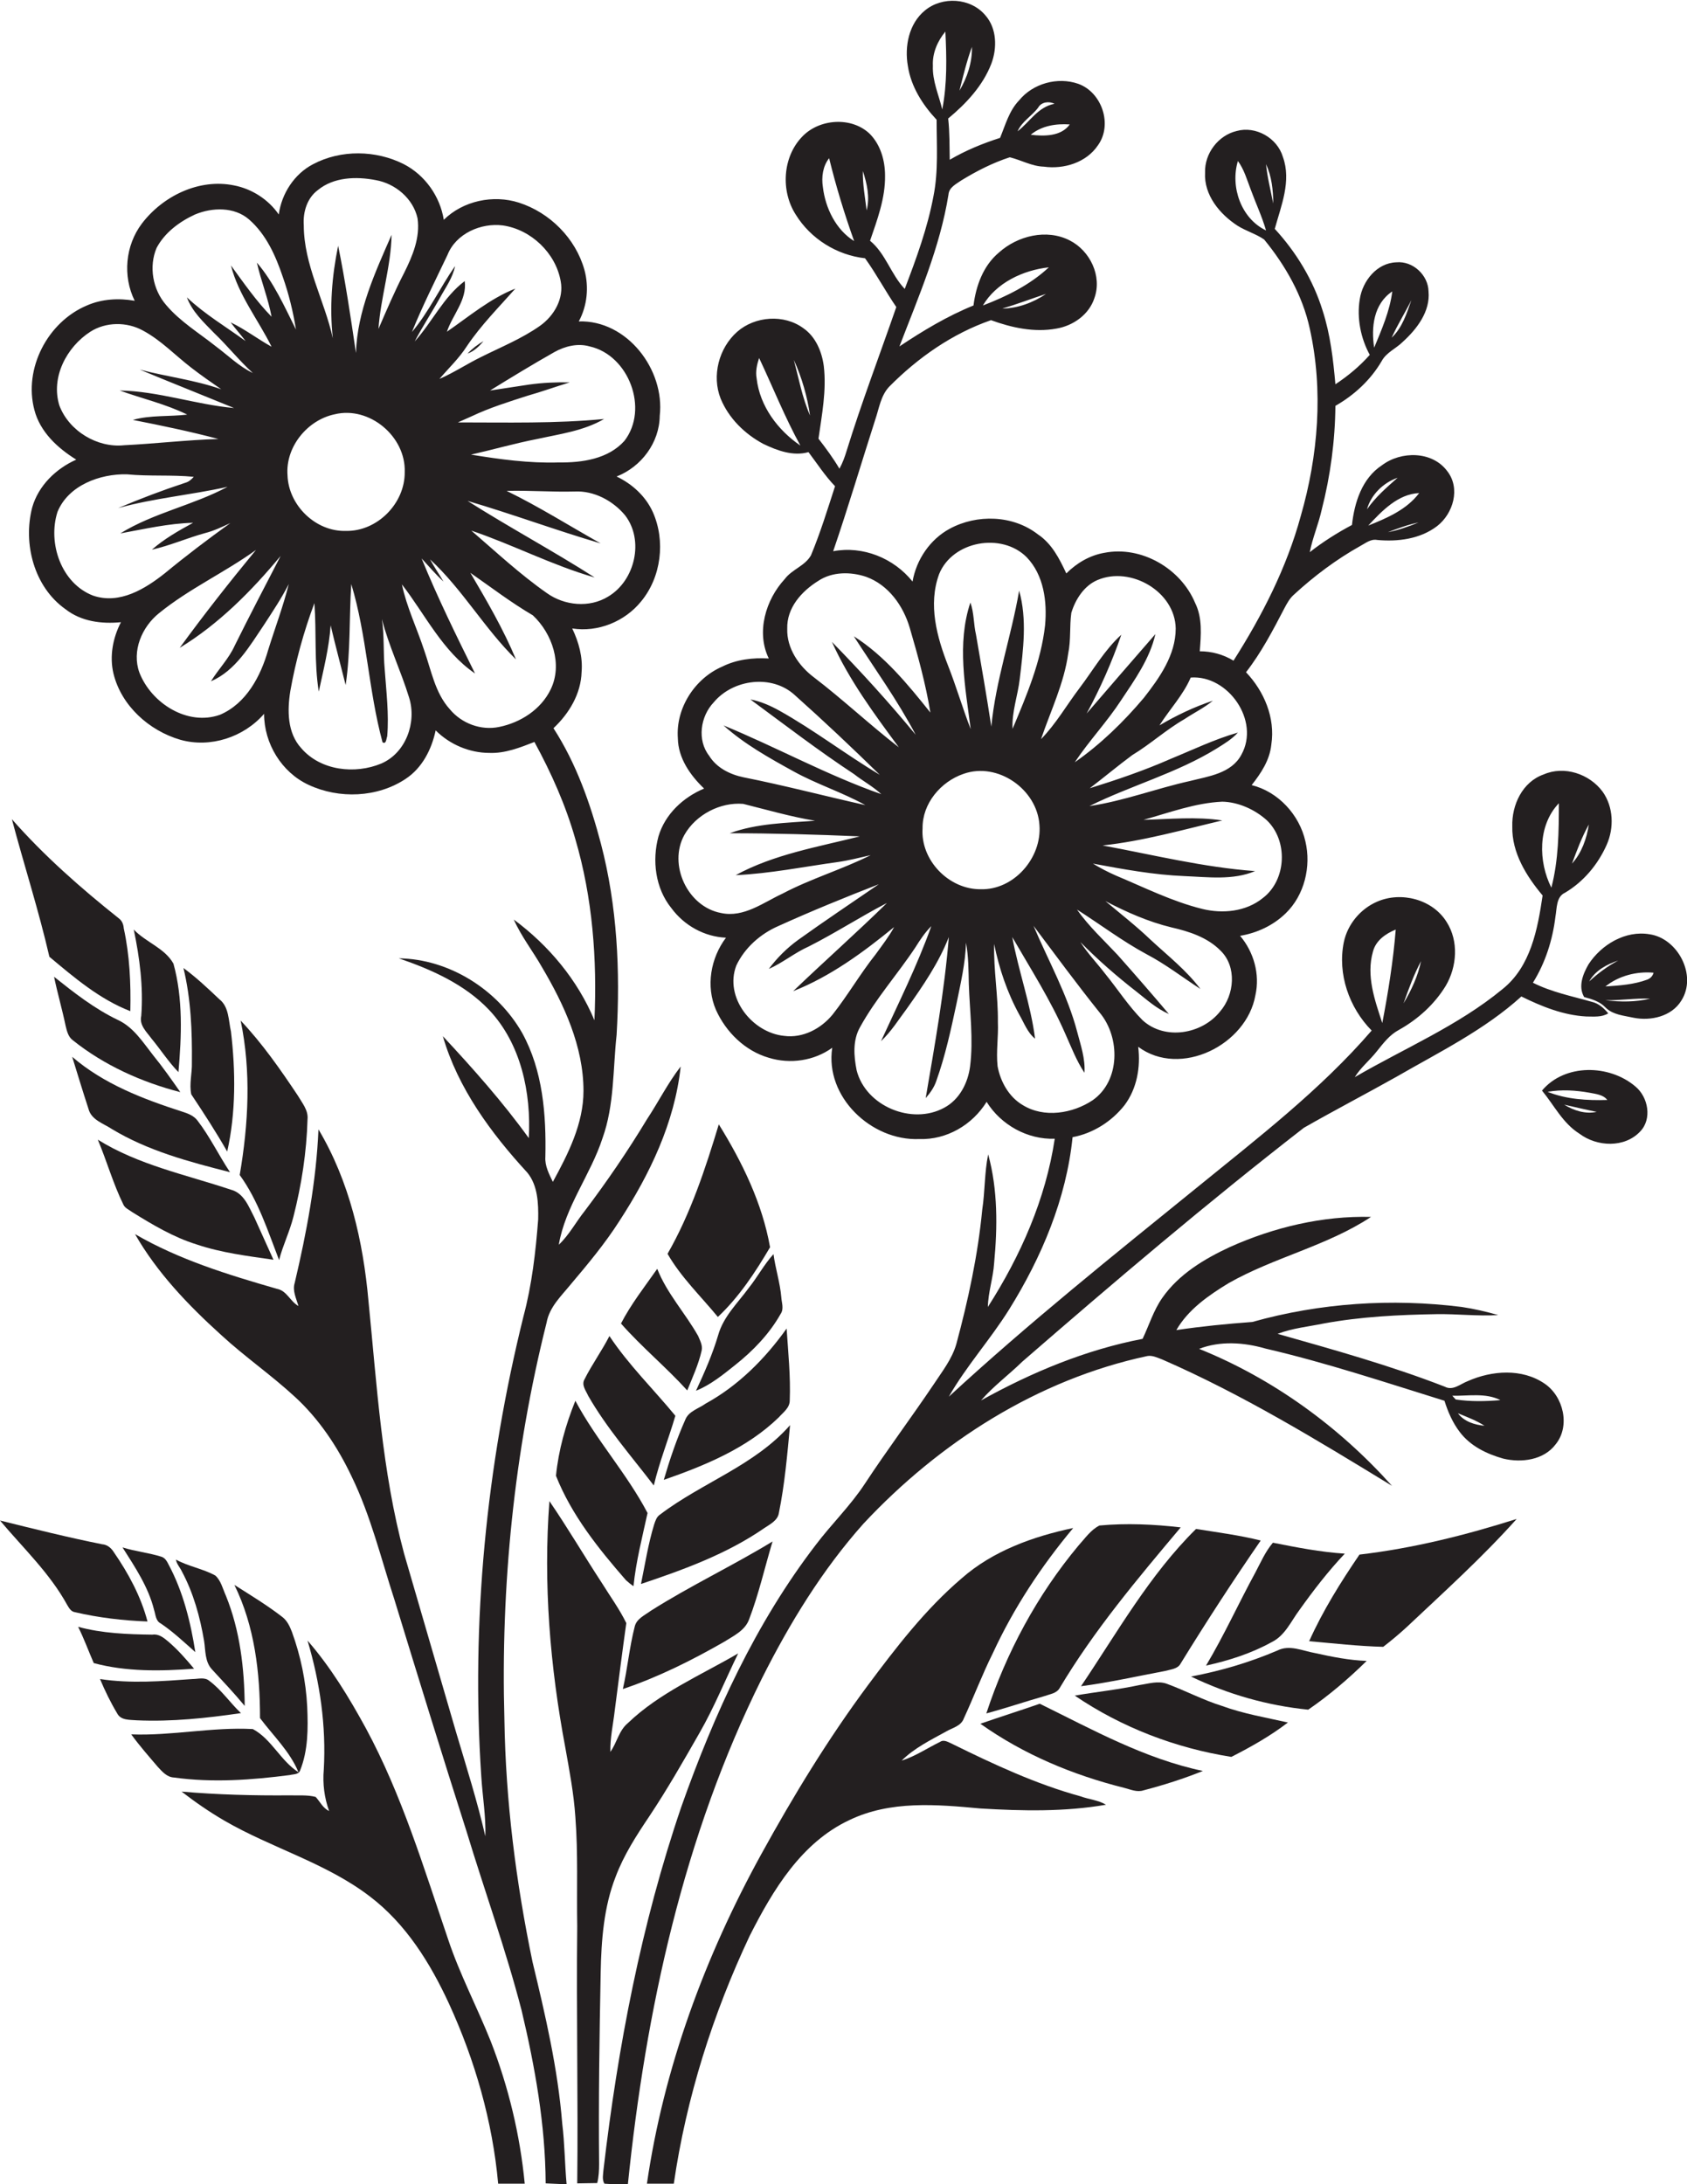 <?xml version="1.0" encoding="utf-8"?>
<!-- Generator: Adobe Illustrator 19.2.0, SVG Export Plug-In . SVG Version: 6.00 Build 0)  -->
<svg version="1.1" id="Layer_1" xmlns="http://www.w3.org/2000/svg" xmlns:xlink="http://www.w3.org/1999/xlink" x="0px" y="0px"
	 viewBox="0 0 539.8 698.6" enable-background="new 0 0 539.8 698.6" xml:space="preserve">
<g>
	<path fill="#231F20" d="M494.2,442.5c-7.2-4.9-16.8-4.2-24.5-0.8c-2.4,0.9-4.8,3.2-7.4,1.8c-17.5-6.8-35.5-11.8-53.5-16.9
		c4.7-1.8,9.8-2.3,14.7-3.3c11.9-2.2,24.1-2.8,36.2-3c6.6-0.1,13.2,0.7,19.7,0.3c-3.8-1.1-7.7-2-11.7-2.6c-22.4-2.8-45.3-1.3-67,4.8
		c-8.1,0.6-16.3,1.4-24.3,2.6c3.8-6.6,10.3-11.1,16.7-15c14.6-8.3,31.5-11.9,45.6-21.2c-15.5-0.4-31,3.3-45.1,9.6
		c-8.2,3.8-16.4,8.7-21.7,16.3c-2.8,4-4.2,8.7-6.3,13.1c-18.2,3.5-35.5,10.7-51.7,19.7c4-4.6,8.9-8.2,13.2-12.4
		c29.5-25.6,59.3-50.9,90.1-74.8c9.8-5.6,19.8-10.8,29.6-16.3c13.7-7.9,28.2-15,40-25.7c6.5,3.2,13.4,6,20.8,6.4c2.4,0,4.9,0.3,7-1
		c-1.4-1.7-3.1-3.2-5.3-3.7c-6.3-1.8-12.9-3.1-18.8-6.1c4-6.4,6.3-13.7,7.2-21.1c0.5-2.7,0.2-6.4,3.1-7.7c5.9-3.5,10.5-9,13.3-15.3
		c2.4-5.4,2.2-12.1-1.3-17c-4.2-5.7-12.3-8.4-18.9-5.5c-6.8,2.4-10.2,9.8-10,16.6c-0.2,8.4,4.5,15.9,9.7,22.1
		c-1.6,10.8-3.8,22.8-12.9,30c-14.2,11.7-31.4,18.9-47.2,28.1c1.9-3.1,4.8-5.4,7-8.2c2.1-2.6,4.1-5.3,7.1-6.9
		c6.1-3.4,11.4-8.2,15-14.1c3.6-6.1,4.2-14.3,0.3-20.4c-4.5-7.3-14.6-9.9-22.3-6.5c-5.3,2.3-9.4,7.2-10.6,12.9
		c-2.1,10.2,1.7,21,8.9,28.3c-16.4,19-36.5,34.4-55.9,50.2c-26.9,21.8-53.9,43.4-79.4,66.9c5.6-9.8,13.3-18.3,19.3-27.9
		c10.4-16.7,18.3-35.4,20.3-55.1c6.5-1.2,12.5-5,16.6-10.2c4-5.3,5.2-12.2,4.4-18.7c13.5,10,34.7-0.6,37.5-16.5
		c1.5-6.7-0.5-13.8-4.9-19c5.4-0.9,10.6-3.3,14.6-7.2c6-5.8,8.2-15,6.3-23c-1.9-8.5-8.7-15.9-17.2-18c3-3.8,5.8-8,6.3-13
		c1.3-8.5-2.3-17-8.1-23.1c4.9-6.3,8.6-13.4,12.3-20.5c0.8-1.5,1.6-3,2.9-4.2c6.5-6,13.7-11.4,21.4-15.7c1.7-0.9,3.3-2.3,5.4-1.9
		c6.6,0.6,13.7-0.3,19.1-4.4c5.2-4,7.6-12.1,3.3-17.6c-4.8-6.5-14.8-6.5-20.9-1.9c-6.4,4.2-8.8,11.9-9.6,19.1
		c-4.7,2.5-9.3,5.4-13.5,8.7c0.9-4.6,2.8-9,3.8-13.5c2.8-10.9,4.3-22.1,4.4-33.3c6-3.4,11.3-8.3,14.8-14.3c1.5-2.8,4.6-4,6.8-6.2
		c4.5-4.1,8.8-9.7,8.2-16.1c-0.1-5.2-5-9.8-10.3-9.3c-6.2,0.2-10.8,5.9-11.7,11.8c-1,6,0.3,12.5,3.2,17.8c-3.2,3.6-6.9,6.7-11,9.4
		c-0.7-7.9-1.6-15.9-4.1-23.6c-3-9.7-8.4-18.6-15.3-26.1c2-7.3,5.4-15.3,2.6-23c-1.8-6.1-8.7-10-14.8-8.3
		c-5.9,1.4-10.3,7.2-10.1,13.3c-0.4,7.2,4.7,13.3,10.4,17c2.7,1.7,5.9,2.6,8.5,4.4c6.8,8.3,12.3,17.9,14.6,28.5
		c4.4,19.8,2.7,40.6-2.9,60c-4.5,16.5-12.4,31.9-21.5,46.2c-3.3-2-7-3-10.8-3c0.4-5.2,0.9-10.7-1.5-15.5c-4.6-11-17.2-18.3-29-16
		c-4.7,0.8-8.9,3.3-12.2,6.6c-2.2-4.7-4.6-9.5-9.1-12.5c-8-6.2-19.5-6.5-28.2-1.8c-6.3,3.4-10.7,9.9-11.9,16.9
		c-6-7.5-15.9-11.5-25.4-9.7c4.8-14,9-28.2,13.5-42.2c1.2-3.5,1.7-7.5,4.4-10.4c9.2-9.3,20.2-17,32.6-21.3c6.6,2.4,13.8,4,20.9,2.7
		c5.4-0.9,10.5-4.5,12.2-9.8c2.5-7-1.4-15.1-7.9-18.4c-7.4-3.8-16.7-1.5-22.7,3.9c-5,4.2-7.3,10.6-8.1,16.9
		c-8.4,3.4-16.2,8.1-23.7,13.1c6.1-15.9,13-31.7,15.7-48.6c0.2-2.3,2.4-3.3,4.1-4.5c4.9-3,10-5.6,15.5-7.4c3.7,0.9,7.1,2.9,10.9,3
		c6.4,0.9,13.6-1.3,17.3-6.8c4.8-6.6,1.3-17-6.3-19.7c-6.6-2.3-14.5-0.1-18.9,5.3c-3.2,3.3-4.4,7.9-6.1,12c-5.6,1.8-11,4-16.1,7
		c-0.1-4.4,0-8.8-0.5-13.2c5.8-4.8,11.1-10.5,13.8-17.5c1.9-5,1.8-11.3-1.9-15.5c-4.7-5.6-13.8-6.2-19.4-1.5
		c-5.1,4.2-6.5,11.5-5.4,17.7c1,6.6,4.7,12.4,9.2,17.2c0,8.1,0.6,16.4-1,24.4c-1.9,10.2-5.5,20-9.2,29.7
		c-4.4-4.6-6.1-11.3-11.1-15.4c2.3-6.7,4.9-13.6,4.8-20.8c0-4.8-1.4-9.8-4.8-13.3c-5.8-5.7-16.3-5-21.8,0.9
		c-6.2,6.5-6.8,17.3-2,24.8c4.8,7.8,13.2,13,22.2,14c3.6,5,6.5,10.5,10,15.6c-5.3,15.3-11.1,30.5-15.9,46c-0.6,2-1.3,3.9-2.3,5.7
		c-2-3.4-4.3-6.5-6.7-9.6c1.1-7.7,2.6-15.4,1.7-23.2c-0.6-4.6-2.6-9.4-6.5-12.1c-6.2-4.6-15.5-3.9-21.2,1.1
		c-5.9,5.2-8.2,14.1-5.3,21.4c2.6,6.3,7.7,11.3,13.7,14.5c4.4,2.1,9.5,4,14.4,2.6c2.8,3.7,5.3,7.6,8.5,10.9
		c-2.4,7.4-4.7,14.9-7.7,22.1c-1.9,3.4-6.1,4.5-8.4,7.6c-6.1,6.6-9.2,17-5.1,25.4c-5.1-0.3-10.3,0.3-14.9,2.6
		c-8.8,3.8-14.9,13.3-14.2,22.9c0.1,6.4,4,11.9,8.4,16.1c-6.7,2.8-12.5,8.2-14.6,15.3c-2.1,7.7-1,16.6,4.1,22.9
		c4.1,5.6,10.6,9.2,17.5,9.5c-4.9,6.5-6.5,15.5-3.2,23.1c3.2,7.1,9.3,13.1,16.9,15.3c6.8,2.1,14.5,1,20.3-3.2
		c-2.4,15.7,12.5,29.8,27.8,29.2c8.8,0.3,17-4.5,21.6-11.9c4.6,7.4,13.1,12.1,21.8,11.8c-2.9,19.3-10.9,37.4-21.4,53.8
		c0.1-4.8,1.7-9.3,2-14c1.1-11.6,1.2-23.5-1.9-34.8c-1.2,5.8-1,11.8-1.9,17.7c-1.4,14.6-4.5,28.9-8.3,43c-1.4,4.8-4.5,8.7-7.2,12.8
		c-7.2,10.7-15,21.1-22.1,31.9c-4.6,7-10.6,12.8-15.6,19.4c-19.3,25.1-32.6,54.2-43.1,83.9c-12.8,37.5-20.3,76.7-24.9,116.1
		c-0.1,1.4-0.5,3.1,0.3,4.4c2.5,0.2,5,0.2,7.5,0.3c5.7-55.7,17.8-111.5,42.9-161.9c8.9-17.7,19.3-34.7,32.5-49.5
		c24.3-26,55.7-46.1,90.8-53.6c1.6-0.3,3.2,0.5,4.8,1.1c25.7,11.2,49.6,25.8,73.5,40.4c-16.9-18.9-38.1-34.3-61.7-43.8
		c6.7-2.6,14.3-2.1,21.2-0.1c19.4,4.5,38.3,10.8,57.3,16.7c1.1,3.5,2.6,7,4.9,10c3.4,4.5,8.6,7,13.9,8.5c5.8,1.4,13,0.5,16.8-4.6
		C502.5,456.1,500.3,446.6,494.2,442.5z M508.4,263.7c-0.7,4.5-2.3,9.1-5.4,12.5C504.6,271.9,506.2,267.6,508.4,263.7z M498.8,256.9
		c0,9-0.1,18.2-2.4,27C492.2,275.6,492,264,498.8,256.9z M454.7,307.4c-1,4.8-3.1,9.3-5.6,13.5C450.7,316.4,452.4,311.7,454.7,307.4
		z M439.3,304.4c0.9-3.6,4.1-5.8,7.3-7.1c-0.8,10-2.4,20-4.3,29.9C439.9,319.9,437.1,312.1,439.3,304.4z M444.1,170.2
		c3.2-1.2,6.4-2.4,9.8-3.1C450.7,168.4,447.4,169.6,444.1,170.2z M454.1,157.7c-4,5.3-10.3,8-16.3,10.4
		C442.2,163.4,447.3,158,454.1,157.7z M447.2,152.8c-3.5,3.1-7.1,6.2-9.8,10.1C438.7,158.2,442.6,154.4,447.2,152.8z M451.6,96
		c-1.5,4.3-2.9,8.8-6.3,12C447.2,103.8,449.6,100,451.6,96z M445.5,93.2c-0.8,6.3-3.4,12.2-5.8,18
		C438.7,104.7,439.5,97.2,445.5,93.2z M396.1,51.5c2,2.7,2.9,6,4.1,9.1c1.6,4.4,3.6,8.6,4.9,13.1C397.1,69.9,393.6,59.7,396.1,51.5z
		 M405.1,52.5c1.8,3.9,2.3,8.3,2.3,12.6C406.6,60.9,405.5,56.7,405.1,52.5z M320.7,98.7c4.7-1.4,9.4-3.2,14-4.7
		C330.6,96.8,325.7,98.6,320.7,98.7z M335.6,85.5c-6,5.6-13.5,9.3-21.1,12.2C318.8,90.4,327.4,86.4,335.6,85.5z M342.3,39.8
		c-2.8,3.9-8.3,3.8-12.5,3.3C333.3,40.2,337.9,39.5,342.3,39.8z M332.2,34.4c1-1.8,3.5-2.1,5.2-1.2c-5.3,1-7.9,5.8-11.8,8.8
		C327,38.8,330.2,37.1,332.2,34.4z M311,15c0.1,5-1.5,9.8-4,14C308.2,24.3,309.3,19.6,311,15z M298.5,21c-0.2-4,1.5-7.9,4-10.9
		c0.4,8.3,0.6,16.7-1,24.9C300.4,30.4,298.3,25.9,298.5,21z M263.3,59.8c-0.5-3.2,0-6.7,2-9.2c2.2,9,4.9,17.8,8,26.5
		C267.5,73.5,264.1,66.6,263.3,59.8z M277.3,67.3c-0.5-4.2-1.3-8.4-1.2-12.6C277.4,58.7,278.4,63,277.3,67.3z M242.1,121
		c-0.4-2.2,0.1-4.4,0.8-6.5c4.4,9.3,8.2,18.9,13.2,28C248.9,137.6,243.1,129.9,242.1,121z M254,115.1c2.6,5.7,4.3,11.7,5.2,17.8
		C256.7,127.2,255.6,121.1,254,115.1z M390.4,323.5c-5.8,7.3-17.7,9.3-24.8,2.8c-4.5-4.5-8-10-12-14.9c-2.6-3.4-5.6-6.5-7.9-10.1
		c5.6,5.7,11.7,11,18,15.9c3.3,2.6,6.4,5.4,10.3,7.1c-5.4-6.4-10.9-12.7-16.4-18.9c-4.4-4.7-9.2-9.1-13-14.5
		c7.4,4.7,14.5,10.1,22.3,14.3c6.1,3.2,11.5,7.4,17.2,11.1c-4.5-6-10.4-10.6-15.9-15.7c-4.6-4.4-9.6-8.3-14.5-12.4
		c6.7,3.5,13.7,6.6,21.1,8.4c5.7,1.3,11.6,3.2,15.8,7.5C395.8,309.2,395,318.2,390.4,323.5z M405.3,262.3c6.9,6.5,6.4,19.1-1.2,24.9
		c-5.4,4.4-12.9,5.1-19.4,3.5c-9.7-2.4-18.6-6.9-27.7-10.7c-2.5-1.1-5-2.4-7.3-3.8c9.7,1.8,19.4,3.6,29.3,4
		c7.5,0.3,15.5,1.4,22.6-1.6c-16.5-1.2-32.6-5.2-48.8-8.2c13-1.4,25.6-5,38.3-8c-8.4-1.3-16.8-0.4-25.2-0.2
		c8.3-2.3,16.5-5.4,25.2-5.8C396.1,256.5,401.4,258.8,405.3,262.3z M397.2,241.4c-3.2,6-10.6,6.9-16.5,8.4
		c-10.8,2.4-21.2,6.4-32.1,8c13.3-6.6,27.9-10.5,40.7-18.4c2.4-1.5,4.9-3,6.8-5.1c-7.4,2.1-14.4,5.5-21.5,8.4
		c-8.4,3.7-17.2,6.7-25.9,9.4c4.6-3.5,9-7.2,13.6-10.6c5.8-3.5,10.8-8.1,16.7-11.5c3-2,6.3-3.6,9.1-5.9c-6,2-11.7,4.7-17.1,7.9
		c3.3-5.2,7.6-9.7,10-15.3C392.9,215.8,403.3,230.5,397.2,241.4z M341.8,209c0.9-4.3,0.4-8.7,1-13c1.3-4.3,4.1-8.7,8.4-10.5
		c10.6-4.5,24.8,3.7,25,15.5c0,8.5-5.2,15.8-10.2,22.2c-6.5,7.7-13.8,14.8-22.1,20.6c4.6-6.9,10.3-12.9,14.8-19.8
		c4.4-6.6,9.2-13.3,11-21.2c-7.3,8.4-14.7,16.9-22,25.4c4.4-8.1,8.1-16.5,11.1-25.2c-5.4,4.9-9,11.3-13.4,17.1
		c-4.1,5.4-7.5,11.4-12.3,16.3C336.2,227.3,340.5,218.5,341.8,209z M300.5,183.6c4.3-10.6,20-13.4,28-5.4c5.5,5.7,6.6,14.2,5.9,21.8
		c-1.3,11.6-5.9,22.4-10.4,33.1c-0.3-5.4,1.7-10.7,2.3-16c1.1-9.3,2.4-19-0.2-28.2c-2.5,14.6-7.5,28.7-8.9,43.5
		c-1.5-9.8-3.2-19.6-4.9-29.4c-0.8-3.4-0.6-7-1.8-10.3c-4.4,13.2-1.6,27.2,0.1,40.5c-2.6-6.7-4.6-13.6-7.2-20.2
		C299.8,203.8,296.9,193.4,300.5,183.6z M261.8,185.8c4.5-3,10.4-3,15.4-1.3c7.1,2.6,11.8,9.2,13.9,16.3c2.6,8.9,5.1,17.9,6.6,27.1
		c-7.2-9-14.7-18.2-24.5-24.4c6.7,10.4,14,20.5,19.8,31.5c-8.5-10.3-17.5-20.2-26.8-29.7c5.5,12.2,13.5,23,21.4,33.7
		c-9.3-7.2-17.9-15.3-27.2-22.4c-4.8-3.6-8.7-9.3-8.5-15.5C251.7,194.4,256.5,189.1,261.8,185.8z M228.4,224.6
		c6.2-7.4,18.6-9,25.9-2.3c9.3,8.3,18.3,16.8,27.2,25.5c-10.9-6.5-21-14.3-32.1-20.5c-2.9-1.6-6-3-9.3-3.6
		c11,8.1,21.8,16.4,33.2,23.9c2.8,2.2,6,3.9,8.7,6.4c-17.4-6.1-33.5-15-50.5-22c6.7,6,14.6,10.4,22.4,14.7c7.4,4.1,15.6,6.7,23,10.8
		c-13-2.9-25.9-6.3-39-8.9c-4.3-0.9-8.6-3-11-6.9C223,236.7,224.1,229.1,228.4,224.6z M230.7,292c-10.7-2-17-15.5-11.7-25
		c3.7-6.5,11.5-10.5,18.8-9.9c7.6,1.9,15.2,4.1,23,5.4c-9.1,0.7-18.6,0.8-27.3,4c13.9,0,27.8,0.4,41.6,1
		c-13.4,3.4-27.4,5.7-39.7,12.4c11-0.5,21.8-2.7,32.7-4.2c3.5-0.5,7-1.4,10.5-2.2c-9.2,4.6-19.1,7.5-28.2,12.3
		C244.3,288.6,238,293.6,230.7,292z M266.4,324.5c-3.7,4.5-9.5,7.6-15.5,6.8c-10.2-1-19.2-12.3-15.3-22.5
		c2.7-5.7,7.7-10.1,13.4-12.6c10.6-4.8,21.4-9.2,32.2-13.4c-8.6,5.9-17.3,11.7-25.8,17.8c-3.6,2.6-6.8,5.8-9.4,9.3
		c4.5-2,8.3-5.2,12.8-7.2c8.5-4.3,16.5-9.5,25-13.9c-9.8,9.6-20.1,18.7-30,28.2c11.9-4.7,22.4-12.4,32.3-20.5
		c-1.7,3.1-3.8,5.8-5.9,8.7C275.2,311.5,271.3,318.3,266.4,324.5z M310.4,341.1c-0.7,5.3-3.4,10.6-8.3,13.2
		c-10.3,5.6-25.1-0.5-28-12c-0.9-4.5-1.3-9.6,1.1-13.8c5-9.1,12-16.9,17.7-25.5c1.5-2.4,3.1-4.8,5.1-6.8
		c-4.5,12.6-10.5,24.6-16.1,36.8c3.3-3.1,5.7-7,8.4-10.6c5.1-7.2,10.1-14.5,13.3-22.7c-1.4,17.3-4.5,34.5-7.4,51.5
		c1.4-1.6,2.7-3.4,3.4-5.5c2.9-8.1,4.7-16.5,6.5-24.9c1.3-6.4,2.8-12.7,3-19.3c0.8,4.4,0.8,8.8,0.9,13.2
		C310.3,323.7,311.5,332.4,310.4,341.1z M313.8,284.4c-10.2,0.1-19.3-9.3-18.6-19.5c-0.1-7.9,5.8-14.9,13.1-17.4
		c11-3.9,23.6,5,24.3,16.4C333.4,274.4,324.4,284.7,313.8,284.4z M327.2,353.4c-4.4-2.6-7.1-7.5-8-12.4c-0.5-4.7,0.3-9.4,0.1-14.1
		c0.1-8.4-1.4-16.7-1.2-25c1.6,7.9,4.2,15.6,8.1,22.7c1.5,2.6,2.6,5.7,5,7.6c-1.4-11-5.3-21.6-7.3-32.5c5.9,10.2,12.3,20.2,17,31
		c1.9,4.2,3.5,8.5,6.1,12.4c0.3-4.5-1.2-8.8-2.3-13c-3.1-11.9-9.2-22.7-14-34c7,9.3,13.9,18.7,21.2,27.8c6.6,7.9,6.6,21.8-2.3,28
		C343.3,356.1,334.1,357.7,327.2,353.4z M466.5,452c2.9,1.2,5.9,2.3,8.5,4C471.9,455.7,468.5,454.7,466.5,452z M465.8,447.6
		c-0.3-0.3-0.8-0.9-1.1-1.2c5.1,0.1,10.7-1,15.4,1.4C475.4,448.2,470.5,448.3,465.8,447.6z"/>
	<path fill="#231F20" d="M170.4,627.5c-5.3-25.5-8.6-51.5-9-77.5c-1.2-42.7,3.1-85.6,13.5-127c0.9-5,4.7-8.5,7.7-12.2
		c5.5-6.5,11-13.1,15.6-20.3c9.7-14.9,17.7-31.5,19.6-49.4c-4.1,5.3-7.1,11.3-10.8,16.9c-6.1,10.1-12.8,19.9-19.9,29.3
		c-2.8,3.5-5,7.7-8.3,10.8c2.1-12.3,10.2-22.4,14-34.1c3.8-10.6,3.3-22,4.5-33c1.2-20.4,0.2-41.2-5-61.1c-3.4-12.9-7.9-25.7-15.2-37
		c5-4.7,8.8-11,9-18c0.4-4.8-0.9-9.5-3-13.9c8.2,1.3,16.8-2.2,22-8.6c6.5-7.8,7.9-19.4,3.8-28.6c-2.3-5.1-6.6-9-11.6-11.4
		c7.9-3.1,13.7-10.8,13.8-19.4c1.7-14.8-10.5-30.7-25.9-30.2c2.7-5,3.3-11,1.8-16.5C184.2,76.3,176,68,166,64.8
		c-8.2-2.6-17.8-0.6-24,5.5c-1.2-7.5-6-14.3-12.8-17.8c-8.9-4.5-20.1-4.7-29,0c-6,3.1-10.1,9.4-11,16.1c-3.3-4.8-8.6-8.2-14.3-9.3
		C63.7,57,52.1,62.7,45.4,71.5c-5.3,7-6.2,16.8-2.3,24.7c-5.1-0.9-10.5-0.6-15.3,1.5C15.2,103,7.5,117.9,11,131.1
		c1.8,7,7.4,12.2,13.4,15.9c-6.5,2.9-12.1,8.3-14.1,15.3c-3,11.6,0.6,25.4,10.6,32.5c5.1,4,11.6,4.8,17.8,4.2
		c-2.6,5-3.7,10.9-2.4,16.4c2.5,10.3,11.4,18.3,21.4,21.2c9.6,2.7,20.3-0.8,26.8-8.3c0,9.5,5.6,18.7,14.2,22.7
		c9.8,4.6,22.1,4.1,31.1-1.9c5.3-3.5,8.3-9.4,9.6-15.5c4.5,4.5,10.8,7.2,17.2,7.2c5,0.2,9.8-1.7,14.4-3.5c5.4,9.9,10,20.2,13.1,31.1
		c5.5,18.7,7,38.4,6.1,57.9c-5.4-12.9-14.6-23.9-25.8-32.2c2.4,5.4,6.1,10.1,9,15.2c7.1,12,13.3,25.4,13.3,39.6
		c0,10.5-4.9,20.1-9.8,29.1c-1.2-2.5-2.6-5.1-2.4-8c0.3-13.5-0.8-27.6-7.4-39.6c-7.9-13.9-23.4-23.7-39.5-23.9
		c10.5,3.6,21.1,8.3,28.9,16.5c10.2,10.8,13.5,26.5,12.7,41c-8.3-11.5-17.8-22.2-27.5-32.6c4.8,16.6,15.4,31,27,43.6
		c3.4,4.1,3.6,9.9,3.5,15c-0.8,10.4-2,20.9-4.7,31c-11.9,48-16.8,97.8-13.5,147.2c0.4,6.4,1.5,12.7,1.3,19.1
		c-2.6-11.3-6.1-22.3-9.4-33.4c-5.5-19-11.1-38-16.6-57c-7.1-26.4-8.7-53.8-11.4-80.8c-1.7-19.1-6.1-38.3-16-54.9
		c-0.7,16.6-3.8,33-7.6,49.1c-0.8,2.5,0.5,5,1.2,7.4c-2.7-1.5-3.7-4.9-6.9-5.5c-15.6-4.5-31.3-9.3-45.4-17.5
		c7.1,12.4,17.1,22.8,27.6,32.3c7.5,6.9,15.9,12.7,23.4,19.6c7.8,7.1,13.8,16.1,18.3,25.6c6.1,12.5,9.4,26.2,13.7,39.4
		c7.6,24.8,15.2,49.5,23.1,74.2c5.8,19.1,12.6,37.9,17.6,57.2c4.3,18.1,7.6,36.6,7.7,55.3c2.2,0.1,4.5,0.2,6.7,0.3
		c-0.6-6.5-0.6-12.9-1.4-19.4C178.5,661.6,174.5,644.5,170.4,627.5z M200,164.8c6.2,8,3.2,20.9-5.4,26c-6,3.7-14,2.9-19.6-1.1
		c-8.6-6-16.3-13.2-24.2-20c13.3,4.5,25.9,11.1,39.5,15c-13.3-8.5-27.3-16-40.7-24.5c14.3,4.2,28.3,9.4,42.6,13.6
		c-10-5.6-19.8-11.8-30.1-16.8c7.3-0.2,14.5,0.4,21.8,0.2C190,156.9,196.1,160.1,200,164.8z M188.7,110.8c12.5,2.8,19,20,11.1,30.2
		c-5.2,5.8-13.5,7-21,6.9c-9.5,0.3-18.9-1-28.1-2.5c7.1-1.6,14-3.6,21.2-5c7.3-1.6,14.9-2.6,21.4-6.4c-15.5,1.5-31.2,1.1-46.8,1.1
		c1.5-0.7,3-1.3,4.5-2c5.7-2.7,11.8-4.6,17.7-6.5c4.6-1.3,9-2.9,13.6-4.3c-4.3-0.1-8.7,0.1-13,0.7c-4.2,0.6-8.3,1.3-12.5,1.9
		c6.8-4.2,13.7-8.4,20.6-12.3C180.8,110.7,184.9,109.7,188.7,110.8z M143.2,81.5c2.7-6.8,10.7-10.3,17.7-9.4
		c9,1.3,16.9,8.8,18.5,17.8c1.1,5.6-2.1,11.1-6.6,14.3c-5.8,4.1-12.5,6.8-18.9,10c-4.5,2.2-8.7,5-13.3,7c3-3.5,6.3-6.6,8.8-10.5
		c4.5-6.7,10.2-12.4,15.5-18.4c-8.1,3.2-14.8,8.9-21.9,13.8c1.8-5.4,6.5-10.2,5.7-16.2c-6.8,5.1-10.4,13.1-16,19.3
		c2.5-4.8,5.5-9.3,8.1-14c1.8-3.3,4.1-6.4,4.8-10.1c-4.8,6.9-8.4,14.7-13.8,21.1C135.2,97.8,139.3,89.7,143.2,81.5z M101.7,60.8
		c5.1-4.2,12.3-4.4,18.5-3.2c6.3,1.1,12,5.9,13.4,12.2c0.9,6.2-1.6,12.1-4.3,17.5c-3,5.8-5.6,11.9-8.2,17.9
		c0.7-10.1,4-19.9,4.2-30.1c-5.3,12.1-11,24.4-11.4,37.8c-1.7-11.5-3.4-23-5.7-34.3c-2,9.7-2.8,19.7-1.7,29.6
		c-2.7-12.2-9.3-23.5-9.3-36.2C96.9,67.8,98.3,63.3,101.7,60.8z M107.1,132.5c11.1-2.7,22.8,7.1,22.4,18.5c0.1,10-8.8,19-18.8,18.8
		c-9.7,0.3-18.4-8.2-18.7-17.8C91.3,142.9,98.4,134.3,107.1,132.5z M50.1,79.3c2.6-4.9,7.3-8.4,12.3-10.7c5.5-2.3,12.6-2.5,17.3,1.6
		c5.5,4.8,8.5,11.6,10.8,18.4c1.9,5.4,3.3,11.1,4.2,16.8C91,98,87.6,90.3,82.2,84c1.3,5.8,3.6,11.4,4.7,17.3
		c-4.9-5-8.9-10.8-13-16.4c2.4,9.5,8.7,17.3,13,26c-4.5-2.5-8.5-5.6-13.1-7.8c1.5,2,3.2,3.9,4.8,6c-6.3-4.6-13.1-8.6-18.8-14
		c1.7,4.6,5.4,8,8.7,11.4c4.3,4.1,8,8.8,12.4,12.8c-4.4-2.1-7.9-5.6-11.8-8.5c-5.4-4.3-11.4-7.9-15.9-13.2
		C48.8,92.6,47.6,85.2,50.1,79.3z M19,129.7c-2.8-9,2.3-18.7,9.9-23.6c5-3.2,11.7-3.2,16.8-0.4c5.8,3.1,10.3,7.9,15.5,11.9
		c3.1,2.4,6.4,4.7,9.6,6.9c-8.5-3-17.4-4-26.1-6.3c10.1,4.2,20.2,8.2,30.2,12.3c-12.3-1.1-24.2-5.4-36.6-5.6
		c7.2,2.6,14.7,4.3,21.6,7.7c-5.8,0.7-11.7,0.1-17.4,1.7c9.2,1.8,18.3,3.7,27.4,6.1c-10.1,0.3-20.1,1.5-30.2,2
		C31.2,143.3,22.1,137.9,19,129.7z M29.8,190.5c-10.2-3.9-14.6-16.8-11.4-26.8c3.5-8.5,13.6-12.2,22.2-12c7.1,0.7,14.3,0.1,21.4,0.8
		c-0.8,0.9-1.6,1.6-2.7,1.9c-7.3,2.4-14.4,5.1-21.5,8.1c11.5-3.2,23.4-4.2,35-6.8c-11,5.9-23.6,8.3-34.3,14.9
		c7.7-1.4,15.4-3.2,23.3-3.4c-4.6,2.5-9.2,5.1-13.2,8.6c5.8-1.3,11.2-3.7,17-5.3c2.8-0.7,5.5-2,8.1-3.2c-7.1,5.1-14.1,10.4-20.9,16
		C46.5,188.3,38.3,193.4,29.8,190.5z M85.8,207.9c-2.4,8.4-7,17.1-15.4,20.7c-10.4,3.7-22-3.7-25.8-13.5c-2.5-6.9,0.8-14.6,6.3-19
		c9.6-7.8,21-13,31-20.2c-8.4,10.2-16.6,20.6-24.4,31.3c12.5-7.6,23-18.2,32.3-29.4c-4.9,9.5-9.9,19-14.7,28.7
		c-1.9,4.2-5.2,7.5-7.6,11.4c7.9-3.4,12.4-11.3,17-18.1c2.8-4.3,5.6-8.5,7.9-13C90.6,194,88,200.8,85.8,207.9z M122,244.2
		c-8.4,3.5-19.4,2.3-25.6-4.9c-4.5-4.9-4.5-12.1-3.5-18.3c1.7-9.6,4.3-19,7.7-28.1c0.7,9.4-0.1,19,1.4,28.3c1.5-7,3.3-14,3.8-21.2
		c1.5,6.4,3.2,12.7,4.8,19.1c1.6-10.7,1.1-21.6,1.8-32.3c5,16.5,5.5,34,10,50.6c1.2,0.8,1.2-1.2,1.5-1.9c0.6-7.1-0.3-14.3-0.8-21.4
		c-0.5-5.4-0.1-10.8-0.9-16.1c2.2,8.6,6.1,16.6,8.7,25.1C133.4,231,129.9,240.8,122,244.2z M159.7,232.5c-5.8,1.2-12-1.1-15.8-5.7
		c-4.7-5.2-5.9-12.4-8.2-18.9c-2.3-7-5.6-13.8-7.1-21c7.5,9.7,13,21.4,23.4,28.5c-6-12.1-12-24.3-17.1-36.8c2.3,2.5,4.5,5.1,7,7.4
		c-1.4-2.4-3-4.7-4.3-7.1c10.4,9.6,17.4,22.1,27.5,32c-4-9.6-9.3-18.7-14.6-27.7c6.6,4.6,13,9.5,20,13.6c6.2,5.8,9.6,15.7,5.7,23.7
		C173.1,226.9,166.6,231.1,159.7,232.5z"/>
	<path fill="#231F20" d="M154.7,109.1c-1.9,1.1-3.6,2.4-5.1,4C151.7,112.3,153.3,110.8,154.7,109.1z"/>
	<path fill="#231F20" d="M38,293.7c-12.2-9.7-23.9-20-34.2-31.7c3.9,14.7,8.6,29.2,12,44c8,6.7,16.1,13.6,25.9,17.4
		c0.2-8.9-0.2-17.8-2.1-26.5C39.5,295.7,39.1,294.5,38,293.7z"/>
	<path fill="#231F20" d="M48.5,332.2c2.9,3.5,5.4,7.4,8.6,10.7c1-11.5,1.5-23.5-1.6-34.7c-2.8-5-8.8-6.8-12.7-10.9
		c1.9,9.1,3.1,18.3,2.4,27.6C44.5,327.9,46.9,330,48.5,332.2z"/>
	<path fill="#231F20" d="M527.8,298.8c-7.7-1.3-15.4,3.3-19.5,9.6c-1.8,3.1-3.4,7.1-1.4,10.5c2.4,0.6,5,1.4,6.8,3.3
		c2.4,2.4,5.9,2.6,9,3.3c5.5,1.1,12.2-0.4,15.3-5.5C543.1,312,536.9,300.1,527.8,298.8z M508.5,313.9c1.9-3.5,5.7-5.5,9.3-6.7
		C514.4,309,511.3,311.3,508.5,313.9z M513.7,319.9c4.8,0.1,9.5-0.7,14.3-0.5C523.4,320.5,518.5,320.5,513.7,319.9z M527.1,313.3
		c-4.3,1.6-8.9,1.9-13.4,2.2c4.2-3.4,10-4.9,15.4-4.4C528.8,312.2,528.1,312.9,527.1,313.3z"/>
	<path fill="#231F20" d="M70.2,319.6c-3.7-3.5-7.4-7-11.5-10c2.4,9.9,2.8,20.2,2.7,30.3c0.1,3.3-0.9,6.8-0.2,10.1
		c4,6,7.9,12,11.5,18.3c2.8-12.5,2.7-25.7,1.2-38.4C73.1,326.4,73.3,322,70.2,319.6z"/>
	<path fill="#231F20" d="M37.7,326.2c-7.5-3.6-14-8.7-20.4-13.8c1.1,5.3,2.6,10.4,3.7,15.7c0.4,1.6,0.8,3.5,2.3,4.6
		c10,8,22,13.4,34.4,16.6c-2.8-4-5.6-8-8.7-11.8C45.7,333.3,42.7,328.5,37.7,326.2z"/>
	<path fill="#231F20" d="M89.3,403c1.2-4.7,3.4-9.1,4.6-13.9c2.6-10.2,4.2-20.6,4.5-31.1c0.3-2.9-1.7-5.2-3.1-7.6
		c-5.6-8.4-11.4-16.7-18.3-24c3.4,16.3,2.5,33.1-0.3,49.4C82.6,383.9,85.7,393.7,89.3,403z"/>
	<path fill="#231F20" d="M23.1,338c1.7,5.5,3.4,11.1,5.2,16.6c0.9,3.6,4.8,4.7,7.5,6.5c11.6,7,24.8,10.5,37.8,13.8
		c-3.6-5.4-6.4-11.3-10.4-16.5c-1.2-1.6-3.1-2.3-5-2.9C45.8,351.5,33.2,346.7,23.1,338z"/>
	<path fill="#231F20" d="M523.3,347.5c-8.3-7.1-22.6-7.4-29.9,1.3c3.9,4.7,6.6,10.4,12,13.8c5.6,4.2,14.4,4.6,19.4-0.7
		C528.7,357.9,527.4,350.9,523.3,347.5z M500.5,353.3c3.5,0.8,6.9,1.6,10.4,2.3C507.3,356.4,503.6,355.2,500.5,353.3z M495.2,349.2
		c4.5-0.8,9-0.5,13.5,0.3c2,0.4,4.3,0.6,5.6,2.3C507.9,352,501.2,351.6,495.2,349.2z"/>
	<path fill="#231F20" d="M213.6,401c4.3,7.5,10.6,13.5,16.1,20.2c6.8-6.4,12-14.3,16.7-22.3c-2.5-14.1-8.9-27.2-16.4-39.3
		C225.7,373.8,221,388.1,213.6,401z"/>
	<path fill="#231F20" d="M31.3,364.5c2.9,6.9,4.9,14.1,8.2,20.8c0.5,1.1,1.8,1.6,2.7,2.3c6.6,4.1,13.3,8.1,20.7,10.4
		c8,2.7,16.3,3.7,24.6,4.9c-2-4.5-4.1-9-6.1-13.5c-1.8-3.4-3.3-7.8-7.5-8.9C59.5,375.7,44.3,372.6,31.3,364.5z"/>
	<path fill="#231F20" d="M247.5,401.1c-3,3.3-5.1,7.3-7.9,10.8c-3.5,4.8-8.1,9.1-9.8,15.1c-1.8,6.1-4.4,12-7.1,17.8
		c4.7-1.9,8.6-5.1,12.5-8.2c5.8-4.6,11-10,14.6-16.4c1.1-1.6,0.3-3.6,0.2-5.3C249.6,410.2,248.1,405.7,247.5,401.1z"/>
	<path fill="#231F20" d="M219.9,444.7c1.7-4.2,3.6-8.3,4.6-12.7c0.4-1.7-0.5-3.2-1.1-4.7c-4.1-7.3-10-13.6-13.1-21.5
		c-4,5.7-8.4,11.3-11.6,17.5C205.4,430.9,213.2,437.3,219.9,444.7z"/>
	<path fill="#231F20" d="M225.8,448.9c-2.2,1.6-5.4,2.4-6.5,5.1c-2.8,6.3-5,12.8-6.9,19.3c13.2-4.6,26.6-10.1,36.8-20
		c1.4-1.6,3.5-3,3.5-5.4c0.3-7.7-0.5-15.3-1-23C244.8,434.6,236.2,443.2,225.8,448.9z"/>
	<path fill="#231F20" d="M187,441.2c-1,1.8,0.5,3.6,1.2,5.2c5.9,10.3,13.8,19.3,21,28.7c1.8-7.6,4.7-14.8,6.9-22.3
		c-7-8.5-15-16.3-21.1-25.5C192.6,432,189.4,436.4,187,441.2z"/>
	<path fill="#231F20" d="M177.9,472c5,12.6,13.6,23.3,22.4,33.4c0.8,0.7,1.5,1.3,2.4,1.9c0.8-7.9,2.8-15.6,4.5-23.4
		c-6.6-12.6-16.4-23.3-23.1-35.9C181,455.7,178.7,463.8,177.9,472z"/>
	<path fill="#231F20" d="M249.2,484c1.9-9.3,2.7-18.7,3.6-28.2c-11.3,12.9-28.2,18.4-41.6,28.6c-1.1,0.7-1.5,2-1.9,3.2
		c-1.9,6.2-2.9,12.7-4.2,19c13.7-4.6,27.5-9.6,39.5-17.9C246.4,487.5,248.8,486.3,249.2,484z"/>
	<path fill="#231F20" d="M197,600.2c2.6-6.9,6.6-13.1,10.7-19.2c5.8-8.7,11-17.8,16.2-26.9c4.7-8.2,8.2-16.9,12.3-25.3
		c-12,7-25.2,12.6-35.3,22.3c-2.9,2.4-3.5,6.3-5.6,9.2c-0.1-4.5,0.9-8.8,1.4-13.2c1.2-9.3,2.4-18.7,3.7-28
		c-2.2-4.5-5.2-8.6-7.8-12.8c-5.7-8.7-10.9-17.6-16.8-26.2c-2,26.4,0.2,52.9,5.1,78.9c1.3,7.3,2.7,14.6,3.2,22.1
		c0.9,11.6,0.4,23.3,0.6,35c-0.3,27.4,0.3,54.8,0,82.2c2.1,0,4.3-0.1,6.4-0.1c0.5-2,0.6-4.1,0.6-6.1c-0.2-20.4,0.1-40.7,0.5-61.1
		C192.4,620.5,193.2,609.9,197,600.2z"/>
	<path fill="#231F20" d="M36.4,496.4c-0.8-1.3-2.1-2.4-3.7-2.5c-11-2.2-21.8-4.9-32.7-7.6c7.4,8.8,15.9,16.8,21.5,27
		c0.6,1,1.2,2.1,2.4,2.3c7.7,1.8,15.5,2.7,23.3,3C45.1,510.6,41.1,503.2,36.4,496.4z"/>
	<path fill="#231F20" d="M418.9,524.9c7.9,0.7,15.8,1.6,23.7,1.8c2.6-2,5.1-4.1,7.5-6.3c12-11.3,24.2-22.3,35.2-34.6
		c-16.4,5.2-33.2,9.4-50.3,11.4C429,506,423.3,515.1,418.9,524.9z"/>
	<path fill="#231F20" d="M351.8,487.9c-2.8,1.4-4.6,4.1-6.7,6.4c-13.2,15.8-23.1,34.2-29.5,53.7c6.3-1.7,12.5-3.8,18.8-5.6
		c1.6-0.6,3.6-0.8,4.6-2.4c11-18.5,25-35.1,38.8-51.5C369.2,487.5,360.4,487.1,351.8,487.9z"/>
	<path fill="#231F20" d="M304.8,557.8c-1.2-0.5-2.7-1.6-4-0.7c-4.1,2-7.9,4.6-12.3,6c4-4,9.3-6.6,14.2-9.3c2-1.2,4.8-1.7,5.7-4.2
		c3.2-6.9,5.9-14.1,9.3-20.9c6.7-14.5,15.5-27.8,25.7-40c-12.8,2.7-25.7,7.3-35.7,16.1c-11.6,9.9-20.9,22-30,34.2
		c-12.7,17.1-23.8,35.3-34.1,54c-18,32.7-31.2,68.3-36.6,105.4c2.8,0,5.7,0,8.6,0c4-27.5,12.5-54.3,24.3-79.3
		c7.4-14.6,16.5-29.8,31.9-37c13.1-6.3,27.9-5,41.9-3.7c13.4,0.8,27,1.1,40.2-1.2c-2.5-1.5-5.5-1.7-8.2-2.7
		C331.5,570.6,318,564.3,304.8,557.8z"/>
	<path fill="#231F20" d="M345.9,539.3c9.1-1.2,18-3.2,27-4.9c1.7-0.5,4-0.6,4.9-2.4c8.2-13.3,16.7-26.4,25.6-39.3
		c-6.8-1.7-13.8-2.6-20.7-3.7C367.8,503.7,357.5,522.1,345.9,539.3z"/>
	<path fill="#231F20" d="M231.7,525.1c3-1.9,6.7-3.6,8-7.2c3.1-8.1,5-16.6,7.5-24.9c-12.8,7.8-26.4,14.2-39,22.2
		c-1.9,1.4-4.5,2.5-5.1,5c-1.7,6.6-2.3,13.4-3.8,20C210.6,536.4,221.4,531,231.7,525.1z"/>
	<path fill="#231F20" d="M406.9,525.2c4.3-2.1,6.2-6.7,8.9-10.3c4.5-6.3,9.2-12.4,14.5-18c-7.8-0.5-15.4-2-23-3.5
		c-2.4,2.8-3.9,6.3-5.6,9.5c-5.4,9.9-10,20.1-15.8,29.8C393.2,531.1,400.4,528.8,406.9,525.2z"/>
	<path fill="#231F20" d="M51.7,497.9c-4.1-1.3-8.4-1.7-12.5-3c4,6.3,8.3,12.7,10.1,20c0.5,1.5,0.5,3.5,2.1,4.3c4,2.7,7.5,6,11.1,9.2
		c-1.5-9.6-3.9-19.3-8.5-27.9C53.5,499.5,52.9,498.3,51.7,497.9z"/>
	<path fill="#231F20" d="M67.9,534c3.5,3.8,7.1,7.6,10.4,11.6c-0.1-12-1.5-24.1-6-35.2c-1-2.2-1.6-4.9-3.4-6.5
		c-4-2.2-8.6-2.9-12.6-5.1c0.2,1.4,1.3,2.5,1.9,3.8c3.7,6.9,5.8,14.5,7.1,22.2C65.8,527.9,65.5,531.5,67.9,534z"/>
	<path fill="#231F20" d="M92.8,567.7c1.1-0.3,2.7-0.1,3.2-1.4c2.6-6.4,2.6-13.5,2.3-20.4c-0.4-8.2-2.1-16.3-4.9-24
		c-0.7-1.8-1.5-3.5-3-4.7c-4.9-3.8-10.2-7-15.4-10.3c6.5,13.2,8.2,28.1,8.2,42.6c4.2,5.6,9.6,10.7,12.3,17.3
		c-5.7-3.6-8.6-10.6-14.6-13.8c-13-0.7-25.9,2.2-38.9,1.7c2.6,3.6,5.6,7,8.5,10.4c1.4,1.5,2.9,3.3,5.2,3.4
		C68,570.2,80.5,569.3,92.8,567.7z"/>
	<path fill="#231F20" d="M62.1,533.7c-2.6-3.1-5.3-6.2-8.4-8.8c-1.4-1.2-3-2.4-4.9-2.1c-8-0.1-16.1-0.4-23.8-2.5
		c1.9,3.8,3.3,7.7,5,11.6C40.4,534.7,51.4,534.5,62.1,533.7z"/>
	<path fill="#231F20" d="M143.4,620.3c-7.8-22.9-14.8-46.2-26.3-67.5c-5.4-9.9-11.3-19.6-18.7-28.1c4,13.4,6,27.3,5.2,41.3
		c-0.4,4.5,0.2,9,1.7,13.2c-2-0.9-2.9-3-4.3-4.5c-2.7-0.7-5.4-0.4-8.2-0.5c-11.6,0.1-23.2-0.2-34.7-1.2c4.4,3.4,8.9,6.5,13.7,9.3
		c15.2,8.8,32.5,13.5,46.5,24.2c11.6,8.8,19.4,21.4,25.4,34.4c8.3,18.1,13.9,37.6,15.7,57.5c2.8,0,5.7,0,8.5,0
		c-1.5-15.6-5.2-31-10.9-45.6C152.6,641.8,147.1,631.4,143.4,620.3z"/>
	<path fill="#231F20" d="M408.7,527.9c-8.9,3.8-18.1,6.5-27.6,8.3c11.8,5.7,24.5,9.3,37.5,10.6c6.7-4.6,12.9-9.9,18.7-15.6
		c-5.6-0.2-11.1-1.3-16.5-2.5C416.8,528,412.6,525.9,408.7,527.9z"/>
	<path fill="#231F20" d="M77.1,547.9c-3.5-3.3-6.2-7.4-10.1-10.3c-1.5-1.3-3.6-0.6-5.4-0.6c-9.8,0.7-19.8,1.5-29.6,0
		c1.6,3.8,3.4,7.5,5.5,11c1.2,2.3,4.1,2,6.3,2.2C55,550.7,66.1,549.5,77.1,547.9z"/>
	<path fill="#231F20" d="M373.3,538.5c-2.8-1-5.8,0-8.6,0.4c-6.9,1.5-13.9,2.2-20.8,3.4c15,10.2,32.3,16.8,50.1,19.6
		c6.3-3.2,12.5-6.7,18.1-11c-7.1-1.6-14.3-2.8-21.1-5.3C384.9,543.7,379.3,540.7,373.3,538.5z"/>
	<path fill="#231F20" d="M313.7,551.3c13.8,9.8,29.6,16.4,46,20.5c2,0.5,4.1,1.5,6.2,0.8c6.5-1.7,12.8-3.7,19-6.2
		c-18.6-3.9-35.3-13.2-52.2-21.5C326.4,547.1,320,549.1,313.7,551.3z"/>
</g>
</svg>
